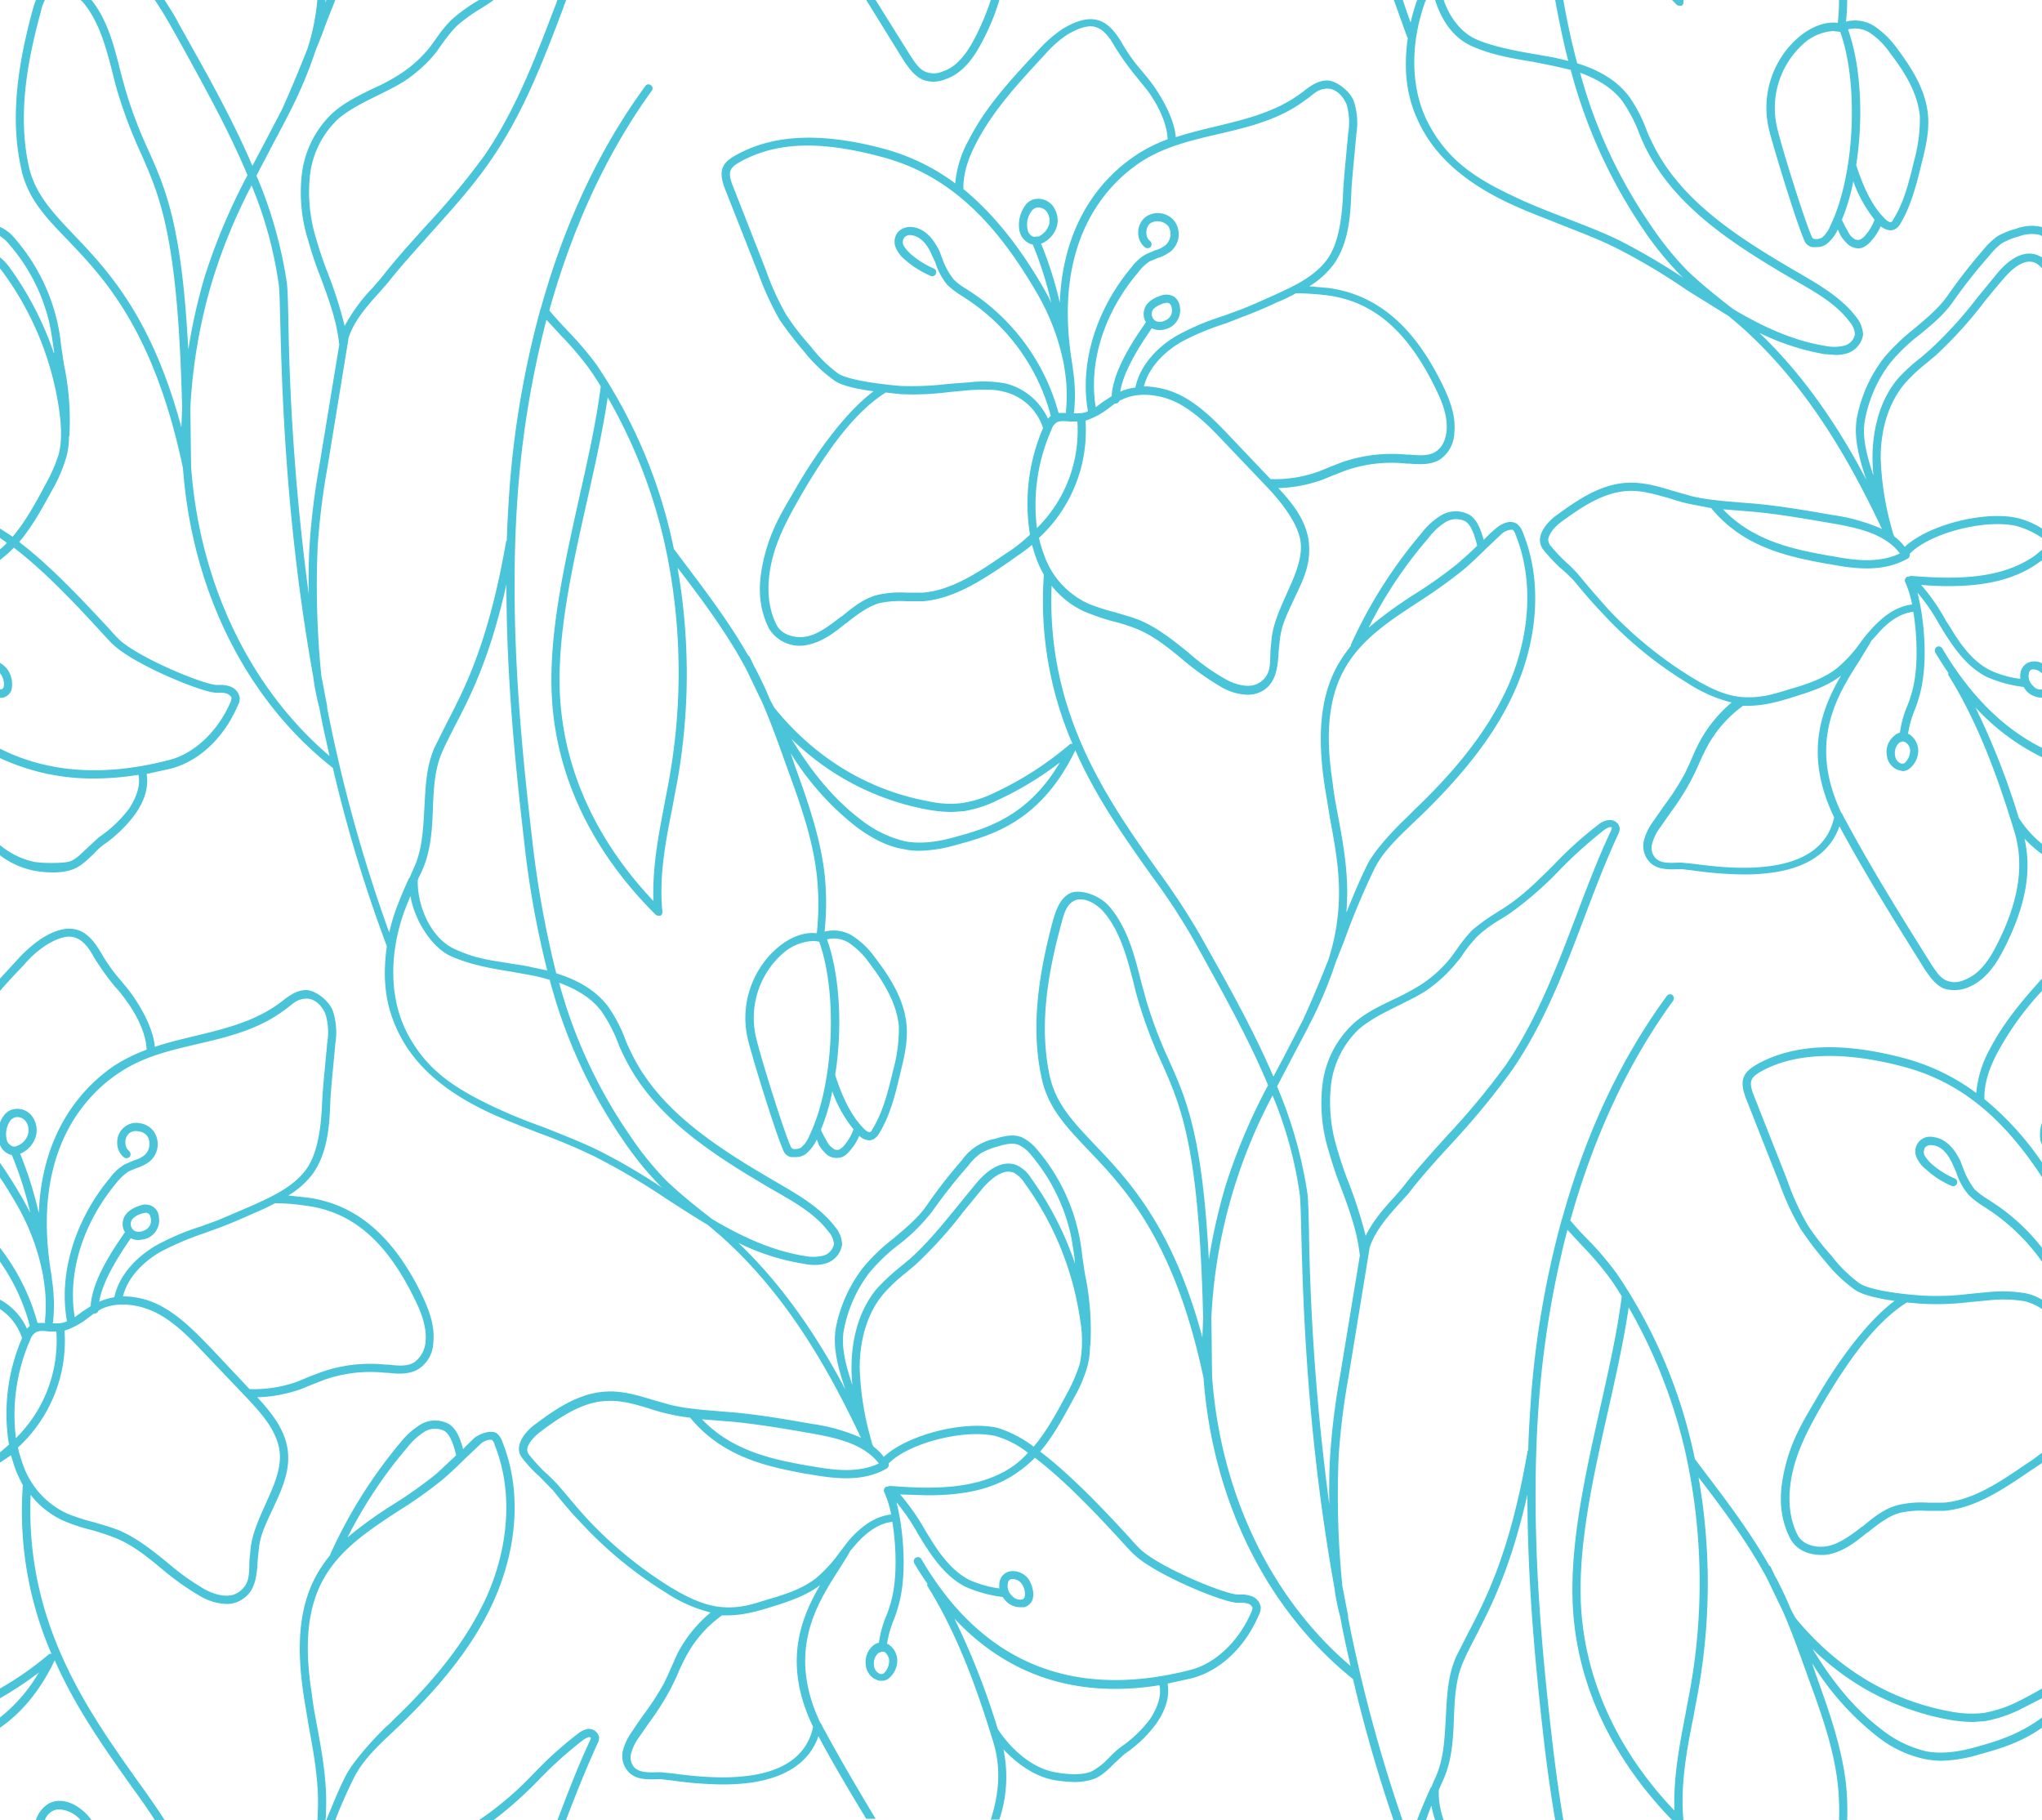 <?xml version="1.0" encoding="UTF-8" standalone="no"?><svg xmlns="http://www.w3.org/2000/svg" xmlns:xlink="http://www.w3.org/1999/xlink" fill="#000000" height="445.7" preserveAspectRatio="xMidYMid meet" version="1" viewBox="-0.0 -0.0 500.0 445.7" width="500" zoomAndPan="magnify"><rect x="-0.0" y="-0.0" width="500.0" height="445.7" fill="#333333" stroke="none"/><g id="change1_1"><path d="M27.2 -27.2H472.8V472.8H27.2z" fill="#ffffff" transform="rotate(90 250 222.8)"/></g><g id="change2_1"><path d="M487.2,256.9c3.3-6.4,8-12,12.8-17.3v3a72.5,72.5,0,0,0-11,15.3c-2.2,4.2-3.2,7.8-3.1,11.2A73.7,73.7,0,0,1,500,284.6v3.6c-9.8-15-20.4-23.4-33.8-27s-25.4-3.7-34,.6c-3.5,1.8-4.2,2.7-2.8,6.3l8.2,20.8a64.1,64.1,0,0,0,5,11,61.8,61.8,0,0,0,5.9,7.6,33.2,33.2,0,0,0,6.8,6.7c2.4,1.6,9.5,2.6,15.3,3a63.2,63.2,0,0,0,11.5-.4l5.3-.5a33.4,33.4,0,0,1,8.9.4,13.1,13.1,0,0,1,3.7,1.5v2.3a13.3,13.3,0,0,0-4.2-1.9,32,32,0,0,0-8.2-.3l-5.3.5a66.2,66.2,0,0,1-11.8.4l-3.6-.3c-8.4,5.2-15.3,16-19.9,23.6-3.2,5.5-6.3,11-7.8,16.8s-1.5,11.6.9,16.4c1.3,2.7,4.9,3.4,7.6,2.8s5.4-2.5,8.2-4.7h.1c2.6-2.2,5.3-4.4,8.7-5.3a25.1,25.1,0,0,1,7.2-.6H476c7.2-.6,13.9-5.2,19.9-9.3l1.8-1.2,2.3-1.7v2.5l-1.2.8-1.8,1.2c-6.2,4.2-13.1,9-20.9,9.7h-4.3a23.9,23.9,0,0,0-6.6.5c-2.9.8-5.5,2.9-8,4.9h-.1c-2.9,2.4-5.6,4.4-9,5.2a8.2,8.2,0,0,1-2.2.2c-3,0-6.1-1.2-7.6-4.1-2.6-5.2-2.9-10.7-1.1-17.8s4.8-11.6,8.1-17.3,10.8-17.2,18.6-23c-3.7-.5-7.8-1.4-9.7-2.7a37.3,37.3,0,0,1-7.3-7,81.8,81.8,0,0,1-6-7.9,66.9,66.9,0,0,1-5.2-11.2l-8.2-20.8c-1.9-5-.4-6.7,3.8-8.9,9-4.5,20.6-4.8,35.4-.8a51.9,51.9,0,0,1,17.2,8.4A27.2,27.2,0,0,1,487.2,256.9Zm.1,37.1-.6-.4a20.5,20.5,0,0,1-3.2-2.4,19.3,19.3,0,0,1-2.7-4.9l-.8-2.1c-1-2-3-5.4-6.6-5.8a3.6,3.6,0,0,0-4,5.2,7.5,7.5,0,0,0,2.2,2.7,21.8,21.8,0,0,0,6.4,4.1,1,1,0,0,0,.8-1.8,21,21,0,0,1-5.9-3.7,8.7,8.7,0,0,1-1.7-2.1,2.1,2.1,0,0,1,.2-1.9,2,2,0,0,1,1.8-.5c2.6.2,4.2,3,4.9,4.6l.9,2a15.6,15.6,0,0,0,3,5.5,18.4,18.4,0,0,0,3.6,2.8l.6.4A49.6,49.6,0,0,1,500,308.9v-3.4A49.9,49.9,0,0,0,487.3,294Zm12.3-14.8a7.6,7.6,0,0,0,.4,1.1v-5.4A9.2,9.2,0,0,0,499.6,279.2Zm-5.9,137.6c2.2-1.1,4.3-2.2,6.3-3.4v2.4l-5.5,2.8a32.6,32.6,0,0,1-8.5,2.8l-2.9.2a35.8,35.8,0,0,1-6.1-.6,64,64,0,0,1-33.2-17.3c4.7,7.7,10,14.5,17,19.8a27.9,27.9,0,0,0,10.9,5.3c3.4.6,7.2.3,11.9-1s10.7-3,16.4-7.3V423c-5.5,3.9-11.2,5.4-15.9,6.7a34,34,0,0,1-8.9,1.4,23.3,23.3,0,0,1-3.8-.4,28.1,28.1,0,0,1-11.8-5.6,68.2,68.2,0,0,1-15.9-17.9l.9,2.7c3.1,8.6,6.3,17.5,7.4,26.8a65.1,65.1,0,0,1,.3,8.9h-2a62.2,62.2,0,0,0-.3-8.7c-1-9.1-4.2-17.8-7.3-26.3-1.9-5.3-3.8-10.7-6.1-16l-3.9-8.1c-4.7-8.8-10.8-17-16.8-24.8A149.7,149.7,0,0,1,416,413c-.4,2.4-.9,4.8-1.3,7.1-1.7,8.4-3.3,17-2.5,25.5h-2.8c-15-15.5-23.4-33.6-24.3-52.7-.7-14.9,3-31.6,6.6-47.7,2.2-9.8,4.3-19.1,5.4-27.8-.9-1.5-1.8-2.9-2.8-4.3a75.4,75.4,0,0,0-6.8-8l-3.7-4a238.6,238.6,0,0,0-6.9,41c-2.4,30.4.4,60.6,3.4,86,.7,5.8,1.5,11.6,2.5,17.5h-2c-1-5.8-1.8-11.6-2.5-17.2-2.2-18.9-4.3-40.3-4.3-62.5-4.1,18.2-9,27.6-12.7,34.8-1,2-2,3.8-2.8,5.7-2.1,4.5-2.3,9.3-2.5,14.5s-.5,10.6-2.9,15.5c-.3.7-.6,1.3-.8,1.9a19.3,19.3,0,0,0,1.2,7.3h-2.1a22.5,22.5,0,0,1-.9-3.5c-.5,1.2-.9,2.3-1.3,3.5H347c1-2.7,2.2-5.4,3.3-7.9h.1l.9-2.1c2.2-4.6,2.4-9.6,2.7-14.8s.4-10.4,2.6-15.3l2.9-5.7c4.3-8.3,10.2-19.5,14.5-44.3a.5.5,0,0,1,.2-.4c.1-4.4.4-8.8.7-13.2a229.9,229.9,0,0,1,7.4-42.9,1.4,1.4,0,0,1,.2-.6c5.7-20.7,14.3-39.1,25.6-54.5a1,1,0,0,1,1.4-.3,1.1,1.1,0,0,1,.2,1.4c-11.1,15.2-19.5,33.4-25.2,53.8,1.5,1.8,3,3.4,4.5,4.9a74.5,74.5,0,0,1,7,8.3,125.6,125.6,0,0,1,19,45.2l2.4,3.2c5.5,7.2,11.2,14.8,15.8,22.9a.8.8,0,0,1,.4.4l.9,1.9a4.1,4.1,0,0,0,.5.9c1.2,2.4,2.4,4.8,3.4,7.3.4.8.8,1.6,1.3,2.4,10,12.2,23,20.1,37.7,22.8a27,27,0,0,0,8.3.4A31.3,31.3,0,0,0,493.7,416.8ZM413.2,358a.9.9,0,0,1-.1-.5,127.8,127.8,0,0,0-14.3-37.4c-1.2,8.1-3.1,16.6-5.1,25.5-3.6,16-7.3,32.6-6.6,47.2.9,18.2,8.8,35.7,22.9,50.5-.3-7.9,1.2-15.9,2.7-23.6.4-2.3.9-4.7,1.3-7A147.6,147.6,0,0,0,413.2,358ZM70.5,355.5c.5,4.9-1.6,9.4-3.6,13.7s-3.1,6.5-3.5,9.8l-.3,2.9c-.2,3.4-.4,7.3-3.4,9.4a6.6,6.6,0,0,1-4.2,1.4,13.5,13.5,0,0,1-6.3-1.8,66.3,66.3,0,0,1-9.6-6.8c-3.6-3-7.1-5.8-11.2-7.5a60.3,60.3,0,0,0-6-2,43.7,43.7,0,0,1-6.7-2.2A21.5,21.5,0,0,1,7.5,366c-1.3,31.3,13.9,52.7,26.1,69.9,2.4,3.3,4.7,6.6,6.7,9.7H37.9c-1.8-2.8-3.8-5.6-5.9-8.5-6.3-8.9-13.4-18.8-18.6-30.6C9.5,414.6,4.8,419.7,0,423v-2.5a39.1,39.1,0,0,0,9.5-11A86.9,86.9,0,0,1,0,415.8v-2.4a77.5,77.5,0,0,0,12.1-8.5h.5a87.6,87.6,0,0,1-7-41.3,30.5,30.5,0,0,1-1.9-4.1c-.4-1.1-.7-2.2-1-3.2L0,358.1v-2.5l2.2-1.9a46.8,46.8,0,0,1,3.2-26.1A13.6,13.6,0,0,0,0,320.5v-2.3a15.1,15.1,0,0,1,6.6,7.1l.4-.4.3-.3A48.9,48.9,0,0,0,0,308.9v-3.4a53.1,53.1,0,0,1,9.2,18.4h1.9a.6.6,0,0,1-.1-.4,37.6,37.6,0,0,0-.3-10.1c0-.3-.1-.5-.1-.8a55.3,55.3,0,0,0-6.8-18.2c-1.3-2.2-2.5-4.2-3.8-6.1v-3.6c1.9,2.7,3.7,5.6,5.5,8.7l1.9,3.5a88.9,88.9,0,0,0-4.5-14.1A4,4,0,0,1,0,280.3v-5.4a5.6,5.6,0,0,1,.9-1.7,3.9,3.9,0,0,1,2.9-1.7,4.5,4.5,0,0,1,3.9,1.6,5.7,5.7,0,0,1,1.1,5h0a6.6,6.6,0,0,1-3.7,4.3H4.9A93.9,93.9,0,0,1,9.5,297c.8-20.6,11.3-31.2,18.5-36.1a41.4,41.4,0,0,1,7.9-3.9c-.1-3.4-1.9-7.8-4.9-11.9a35.1,35.1,0,0,0-2.9-3.6,64.1,64.1,0,0,1-5.2-7.3c-1.5-2.8-3-4.2-4.7-4.7s-4,.1-6.9,1.9a24.8,24.8,0,0,0-5.4,4.8c-2,2.1-4,4.2-5.9,6.4v-3l4.4-4.8a32.3,32.3,0,0,1,5.9-5.1c3.4-2.1,6.1-2.7,8.4-2.1s4.1,2.4,6,5.6a42.5,42.5,0,0,0,5,7c1,1.2,2,2.4,2.9,3.7s4.9,7.2,5.3,12.4c3.3-1.1,6.7-1.9,10-2.7,7.1-1.7,14.4-3.5,20.4-7.9l.7-.5c1.6-1.3,3.5-2.7,5.8-2.8s5.8,2.6,6.7,5.1a17.1,17.1,0,0,1,.6,8.1c-.1,1.5-.3,3-.4,4.4-.3,3.1-.6,6-.8,9.3-.2,5.7-.5,12.8-4.4,18.2a21.1,21.1,0,0,1-5.9,5.2l4.6.5c11.4,1.5,20.3,8.7,27.2,22,2.1,4.2,4.2,8.7,3.7,13.5a8,8,0,0,1-3.5,6.4c-2.3,1.5-5.2,1.3-7.7,1h-.6a34,34,0,0,0-15.1,1.8L76.4,339l-2.7,1.1a35,35,0,0,1-10.7,2C66.8,346.2,70,350.4,70.5,355.5ZM3.2,280.7h.6l.5-.2a4.4,4.4,0,0,0,2.6-2.9,3.8,3.8,0,0,0-.7-3.2,2.6,2.6,0,0,0-1.9-.9H4a2.4,2.4,0,0,0-1.5.9,5.8,5.8,0,0,0-.9,4.4A2.3,2.3,0,0,0,3.2,280.7Zm64.1,13.9a48.1,48.1,0,0,1-4.6,2.2c-2.7,1.2-5.6,2.5-8.5,3.6l-4.1,1.5a71.4,71.4,0,0,0-11,4.7c-4.7,2.8-8,6.7-9,10.8a19.6,19.6,0,0,1,9.4,2.4c4.8,2.6,8.5,6.5,12.1,10.2l9.5,10.1A31.6,31.6,0,0,0,73,338.2l2.6-1.1,2.9-1.1a36.2,36.2,0,0,1,15.9-1.9h.7c2.3.3,4.7.5,6.4-.6a6.9,6.9,0,0,0,2.7-5c.4-4.3-1.6-8.4-3.6-12.3-6.7-12.9-14.8-19.6-25.7-21A50.6,50.6,0,0,0,67.3,294.6ZM12.6,312.2c0,.3.1.5.1.8v.2h0a39.9,39.9,0,0,1,.3,10.4c0,.1-.1.3-.1.4h1.2a5.9,5.9,0,0,0,2.3-.5c-2.1-11.6,1.9-24.8,10.6-35.2a12.1,12.1,0,0,1,3.5-3.2l2.3-1a7.2,7.2,0,0,0,2.5-1.2,3.7,3.7,0,0,0,.8-4.7,3,3,0,0,0-2.2-1.2,2.6,2.6,0,0,0-2.3.5,2.8,2.8,0,0,0-.9,2.2,2.6,2.6,0,0,0,.9,2.1,1.1,1.1,0,0,1,.2,1.4,1.1,1.1,0,0,1-1.4.2,4.6,4.6,0,0,1-1.7-3.6,4.7,4.7,0,0,1,1.7-3.8,4.5,4.5,0,0,1,3.8-1,5,5,0,0,1,3.5,2.1,5.5,5.5,0,0,1-1.1,7.3,10.7,10.7,0,0,1-3.2,1.6l-1.9.8a12.6,12.6,0,0,0-2.9,2.7c-8.3,9.9-12.1,22.1-10.3,33l1.9-1.4,2-1.3c.3-5.9,4.8-13,8.4-18.1a3.7,3.7,0,0,1-.4-3.1c.5-2.1,3-3.1,4-3.4a3.5,3.5,0,0,1,3.2.2,3.2,3.2,0,0,1,1.5,2.5,4.8,4.8,0,0,1-2.9,5.3,7.8,7.8,0,0,1-2.1.4,3.9,3.9,0,0,1-1.8-.4H32c-3.1,4.5-6.9,10.5-7.7,15.5a15.8,15.8,0,0,1,3.7-1.1c1-4.8,4.7-9.4,10.1-12.6a61.8,61.8,0,0,1,11.3-4.8l4.1-1.5,8.4-3.6c4.6-2.1,9.8-4.4,13-8.7s3.8-11.7,4-17.1c.2-3.3.5-6.2.8-9.4.1-1.4.3-2.9.4-4.4a15.7,15.7,0,0,0-.4-7.2c-.8-2-2.6-3.9-4.8-3.8s-3.1,1.2-4.7,2.4l-.7.5c-6.3,4.7-13.8,6.5-21.1,8.2s-13.5,3.2-19.3,7.1C20.7,268.3,7.5,282.2,12.6,312.2ZM33,301.4a2.8,2.8,0,0,0,2.2-.1h0a2.6,2.6,0,0,0,1.7-3.1c-.1-.4-.2-.9-.6-1.1l-.5-.2-1,.2c-1.1.3-2.5,1.1-2.7,2A2,2,0,0,0,33,301.4ZM3.9,352.1A33.5,33.5,0,0,0,13.8,326H12c-1.5-.2-2.8-.3-3.6.5a3,3,0,0,0-.9,1.3A45.9,45.9,0,0,0,3.9,352.1Zm64.6,3.6c-.5-5.1-4.2-9.4-8.3-13.7L50.1,331.4c-3.4-3.6-7-7.4-11.5-9.8s-10.1-3-14-1l-.5.3a1,1,0,0,1-.9.7H23l-1.6,1.2a19,19,0,0,1-5.6,3A35.5,35.5,0,0,1,4.4,354.4a27.7,27.7,0,0,0,1.2,4.1,20.5,20.5,0,0,0,10.9,12.1,49.2,49.2,0,0,0,6.5,2.1c2,.6,4.2,1.2,6.2,2,4.4,1.9,8.1,4.9,11.7,7.8a59.4,59.4,0,0,0,9.2,6.6c1.6.9,5.7,2.7,8.5.6s2.3-4.7,2.5-7.9l.3-3c.5-3.7,2.1-7.1,3.6-10.5S68.9,360.1,68.5,355.7Zm52.6,35.8c-4.5,10.2-12,20.1-23.4,31.1l-1.8,1.7c-3.5,3.3-7.2,6.8-9.3,11.1s-3,6.4-4.5,10.2H79.9c1.7-4.1,3.2-7.9,4.9-11.1s6.1-8.2,9.7-11.7a14.5,14.5,0,0,0,1.8-1.7c11.3-10.8,18.5-20.5,23-30.5,5.5-12.6,6.2-26,1.8-36.9a2,2,0,0,0-.7-1.2h-.5a4.1,4.1,0,0,0-2.5,1.3l-3.5,3.3c-1.8,1.8-3.7,3.6-5.7,5.3a107.4,107.4,0,0,1-10.6,7.5c-7.2,4.7-14,9.2-18.1,16.2s-5.1,16-3.2,28.3c.3,2.6.8,5.4,1.3,8,1.3,7,2.6,14.3,2.2,21.6a10.3,10.3,0,0,1-.1,1.7h-2a10.9,10.9,0,0,0,.1-1.8c.4-7.1-.9-14.2-2.2-21.2-.4-2.6-.9-5.3-1.3-8-1.9-12.8-.8-22.2,3.5-29.6a33,33,0,0,1,3-4.3c0-.1.1-.2.1-.3A118.5,118.5,0,0,1,98.2,353a18.5,18.5,0,0,1,4.9-4.3,7,7,0,0,1,6.9,0c1.8,1.2,2.7,3.5,3.4,6.1.8-.9,1.7-1.7,2.6-2.6s4.1-2.3,5.6-1.3A4.3,4.3,0,0,1,123,353C127.6,364.3,126.9,378.3,121.1,391.5Zm-9.4-35.2h0c-.4-1.6-1.2-4.8-2.8-5.9a5,5,0,0,0-4.9.1,16.9,16.9,0,0,0-4.2,3.8,111.8,111.8,0,0,0-14.7,22.1,102.9,102.9,0,0,1,11.4-8.2,108.7,108.7,0,0,0,10.4-7.4Zm32.3,67a5.3,5.3,0,0,0-2.4,1.1,92.8,92.8,0,0,0-10.9,9.8,82.1,82.1,0,0,1-12.2,10.6l-1.2.8h3.6a97.4,97.4,0,0,0,11.2-10,97.7,97.7,0,0,1,10.7-9.6,4.6,4.6,0,0,1,1.4-.7h0c.3,0,.4.2.5.2s-.2.4-.2.6c-3,6.3-5.5,13-8,19.5h2.1c2.4-6.3,4.9-12.6,7.7-18.7a3.4,3.4,0,0,0,.4-1.6A2.6,2.6,0,0,0,144,423.3ZM11.9,441.6a7.2,7.2,0,0,0-3.1,4H11a3.8,3.8,0,0,1,1.9-2.2,3.3,3.3,0,0,1,1.7-.4,7.5,7.5,0,0,1,5.1,2.6h2.7l-.8-1C19.1,441.8,15.2,439.8,11.9,441.6Zm444.8-339c-.9,4.1.4,8.9,2,13.8-.1-1.4-.2-2.8-.2-4.3,0-7.8,2.2-14.7,6.3-19.5a44.5,44.5,0,0,1,5.6-5.1l2.3-2a100.8,100.8,0,0,0,11.6-12.8l5-6.1c3.4-3.9,6.8-5.3,9.7-4.1l1,.5v2.7a4.9,4.9,0,0,0-1.8-1.4c-2.6-1-5.4,1.4-7.4,3.7s-3.4,4-5,6A103.4,103.4,0,0,1,474,87l-2.4,2a40.6,40.6,0,0,0-5.2,4.9c-3.8,4.5-5.9,10.9-5.9,18.2a72,72,0,0,0,2.4,16.2l.6,2.2a3.6,3.6,0,0,0,.4.9,11.8,11.8,0,0,1,2.5,2.5c5.7-5.4,19.7-9,27.9-7a21.1,21.1,0,0,1,5.7,2.5v2.3a21.2,21.2,0,0,0-6.2-2.9c-7.7-1.8-21.3,1.7-26.2,6.8,0,.1.1.3,0,.5a.8.8,0,0,1-.4.6c-6,3.5-13.1,2.6-19.3,1.4h-.2c-9.2-1.7-20.6-3.8-28.7-13.7l-5.2-1a41.2,41.2,0,0,1-4.7-1.3c-3.6-1-7-2.1-10.5-1.9-5.9.3-11.3,3.9-16.2,7.5-1.8,1.3-3.1,3-3.3,4.3a2.5,2.5,0,0,0,.4,1.4,40.2,40.2,0,0,0,3.9,4.2,31.8,31.8,0,0,1,3.6,3.7c2.2,2.7,4.6,5.4,7,8.1a100.5,100.5,0,0,0,20,16.3c3.8,2.3,8.3,4.8,13.1,5s7.8-1,11.6-2.1,7.9-2.5,11.1-5a33.9,33.9,0,0,0,5.7-6.2,32.5,32.5,0,0,1,2.3-2.9c3.4-3.9,6.8-6.1,10.4-6.5a25.9,25.9,0,0,0-1.7-5.5,1,1,0,0,1,.5-1.3h.2l.7-.2c10.2.8,21.8,1.1,30.4-5l1.7-1.4v2.6l-.6.4c-6.4,4.7-14.4,5.9-22.3,5.9-2.2,0-4.5-.1-6.7-.3a49.3,49.3,0,0,1,6.1,8.8l1.1,1.7c2.5,4.2,5.5,8.3,9.7,10.4a24.1,24.1,0,0,0,7.4,2.1,5.5,5.5,0,0,1,.1-1.8,3.3,3.3,0,0,1,2.6-2.4,3.9,3.9,0,0,1,2.6.4v2.5a2.8,2.8,0,0,0-2-1h-.3q-.7,0-.9.9a3.2,3.2,0,0,0,1,3.1,2.3,2.3,0,0,0,2.2.9v2h-.3a5.3,5.3,0,0,1-3.4-1.5,7.6,7.6,0,0,1-.8-1.1,32.4,32.4,0,0,1-9.1-2.5c-4.7-2.4-7.8-6.8-10.5-11.1l-1.1-1.8a45.7,45.7,0,0,0-5.3-7.7c1.7,6.5,2.8,18,.3,25.9a24.7,24.7,0,0,1-1,2.9,25.1,25.1,0,0,0-1.6,5.8h.2a4.9,4.9,0,0,1,2.3,4.3,5.7,5.7,0,0,1-2.3,4.3,2.7,2.7,0,0,1-1.5.5l-1.2-.3a4.3,4.3,0,0,1-2.7-3.6,5,5,0,0,1,1.9-4.8,2.4,2.4,0,0,1,1.3-.7,26.6,26.6,0,0,1,1.7-6.3,23.1,23.1,0,0,0,1-2.8c1.9-5.8,1.6-14.2.6-20.5-3,.3-6.1,2.2-9.1,5.8l-1.2,1.3c-.8,1.5-1.8,3-2.8,4.7-5.5,8.5-12.8,20.1-4.5,37.5h.1a21.2,21.2,0,0,0,1.1,2.1c6.5,12.1,13.9,23.9,20.8,34.9,1.2,1.8,2.2,3.4,3.8,4a5.3,5.3,0,0,0,4.1-.1c3.1-1.1,5.6-3.7,8-8.4,5.5-10.7,6.9-19.6,4.5-27.8-3.4-11.1-8.2-25.6-16.1-38.3a.6.6,0,0,1-.1-.7c-1.1-1.6-2.2-3.3-3.2-5a1.1,1.1,0,0,1,.3-1.4,1,1,0,0,1,1.4.4c6.7,11.3,14.8,19.5,24.4,24.3v2.3a55.3,55.3,0,0,1-16.3-12.2,180.5,180.5,0,0,1,10.6,27,26,26,0,0,0,5.7,6.4v2.5a26,26,0,0,1-4.3-3.8c1.9,8.1.2,16.9-5.1,27.2-1.7,3.3-4.4,7.7-9.1,9.4a7.9,7.9,0,0,1-3,.5,7.5,7.5,0,0,1-2.6-.4c-2.2-1-3.6-3.2-4.7-4.8-6.9-11.1-14.3-22.8-20.8-34.9-3.4,9.7-14,11.8-23.4,11.8a94.4,94.4,0,0,1-12.6-1l-2.6-.3h-.7c-2.6.1-5.6.2-7.4-2a5.7,5.7,0,0,1-1.1-5.3,14,14,0,0,1,2.2-4.4l2.5-3.6a63.8,63.8,0,0,0,5.3-8.2c.5-1.1,1.1-2.3,1.6-3.5s1.1-2.5,1.7-3.7a33.1,33.1,0,0,1,8.1-10.1,35.5,35.5,0,0,1-11-4.9,96.2,96.2,0,0,1-20.4-16.7c-2.5-2.6-4.9-5.4-7.2-8.2A37.6,37.6,0,0,0,382,139a45,45,0,0,1-4.1-4.4,3.9,3.9,0,0,1-.8-2.9c.4-2.7,3.2-5,4.1-5.6,5.2-3.8,10.8-7.6,17.3-7.9,3.9-.2,7.6.9,11.2,2l4.6,1.3a47.1,47.1,0,0,0,5.2.9h.2c2,.3,4.1.4,6.1.6l3.8.3c6.4.6,12.9,1.7,19.1,2.8a45.3,45.3,0,0,1,12.1,3.4c-7.6-16.1-18.4-35.7-35.6-50.5l-1.9-1.6L413,71a151.7,151.7,0,0,0-17.3-10.3c-4.4-2.2-9-3.9-13.5-5.7s-8.3-3.2-12.4-5.1C359.3,45,352.3,39,348.3,31.7s-4.7-14.3-3.6-22.4c0-.1,0-.1-.1-.1L341.3,0h2.2c.6,1.8,1.2,3.7,1.9,5.5A50.8,50.8,0,0,1,346.9.3.4.4,0,0,0,347,0h2.2a3.6,3.6,0,0,0-.4.9c-3.7,10.7-3.3,21.6,1.2,29.8s10.6,12.7,20.7,17.4c3.9,1.9,8.1,3.5,12.2,5.1s9.2,3.5,13.7,5.7a165,165,0,0,1,15.7,9.2l-.6-.5a79.6,79.6,0,0,1-9.1-11.1,127.5,127.5,0,0,1-18-39.4l-4.4-1-5-1c-5-.8-10.1-1.7-14.8-3.8s-7.5-6.5-9-11.3h2.1c1.4,4.1,4.1,7.8,7.7,9.5s9.5,2.9,14.3,3.7l5.1.9,3.4.8c-1.3-5-2.3-10-3.2-14.9h2c.9,5.2,2,10.3,3.4,15.5,5.8,1.8,9.8,4.4,12.6,8a35.3,35.3,0,0,1,4.2,7.9,30.9,30.9,0,0,0,1.4,3.2c6.8,14.5,21.3,23.7,36.7,32.6,4.6,2.7,9.9,5.8,13.4,10.4a7.6,7.6,0,0,1,1.7,4.3,5.7,5.7,0,0,1-3.9,4.6,9,9,0,0,1-2.8.4l-2.8-.2a59.3,59.3,0,0,1-15.9-5.2c11.4,10.9,19.8,23.8,26.2,36-1.8-5.3-3.2-10.6-2.3-15.3a34.8,34.8,0,0,1,6.6-14.6,50.9,50.9,0,0,1,7.5-7.2c2.8-2.4,5.8-4.8,8-7.9a134.2,134.2,0,0,1,8.7-11.2,18.7,18.7,0,0,1,3.5-3.4,18.6,18.6,0,0,1,4.7-1.9,10.4,10.4,0,0,1,6.3-.4v2.2l-.6-.3a8.9,8.9,0,0,0-5.1.4,16.8,16.8,0,0,0-4.2,1.7,17,17,0,0,0-3,3,131.3,131.3,0,0,0-8.7,11c-2.3,3.4-5.4,5.9-8.3,8.3a44.1,44.1,0,0,0-7.3,7A32.9,32.9,0,0,0,456.7,102.6ZM424.4,75.7c7.1,4.2,14.5,7.7,22.6,9a10.6,10.6,0,0,0,4.7-.1,3.6,3.6,0,0,0,2.5-2.8,5.3,5.3,0,0,0-1.3-3c-3.2-4.3-8.1-7.1-12.8-9.8-15.7-9.1-30.4-18.5-37.5-33.5-.5-1.1-1-2.2-1.4-3.3a35.7,35.7,0,0,0-4-7.5c-2.3-3-5.7-5.2-10.3-6.9a122.1,122.1,0,0,0,17.4,37.5,76.8,76.8,0,0,0,8.8,10.9c2.7,2.6,5.6,5,8.5,7.3Zm42.1,106-.6-.2-.8.3a3.4,3.4,0,0,0-1.1,3,2.4,2.4,0,0,0,1.4,2.1,1.1,1.1,0,0,0,1-.1,4.3,4.3,0,0,0,1.3-2.7A2.5,2.5,0,0,0,466.5,181.7ZM428,172.8h-1.2a30,30,0,0,0-9.1,10.6c-.6,1.2-1.2,2.4-1.7,3.6s-1.1,2.4-1.7,3.6a59.7,59.7,0,0,1-5.3,8.4l-2.5,3.6a11.3,11.3,0,0,0-1.9,3.8,3.7,3.7,0,0,0,.6,3.5c1.2,1.5,3.5,1.4,5.8,1.3h.7l3,.3c8.5,1.1,31.1,4,34.4-11.4-7.4-15.3-3.2-26.3,1.7-34.7-3.4,2.7-7.7,4-11.5,5.2S431.9,172.8,428,172.8Zm37.2-37.3c-3.6-4.8-10.3-6.3-16.8-7.4s-12.6-2.2-19-2.8l-3.7-.3-3.8-.3c7.6,8,17.9,9.9,26.2,11.4h.2C453.8,137.2,460,138,465.2,135.5Zm-32-103.6a22.8,22.8,0,0,1,7-22.6c3.2-2.8,6.8-4.1,9.8-3.7a54,54,0,0,0,.3-5.6h2a48.4,48.4,0,0,1-.3,5.3,8.8,8.8,0,0,1,6.8,1,22.2,22.2,0,0,1,5.6,5.4c3.5,4.7,7.2,10.2,7.7,16.7.3,3.9-.6,7.7-1.5,11.3s-2.4,10.4-5.3,15.1a3.1,3.1,0,0,1-1.1,1.2,2.8,2.8,0,0,1-1.3.4,4.4,4.4,0,0,1-2.4-1,13.6,13.6,0,0,1-2.8,4.1,5.4,5.4,0,0,1-1.2.9,2.8,2.8,0,0,1-1.5.4,4,4,0,0,1-2.3-.8,9.6,9.6,0,0,1-2.1-2.5l-.6-1.3a9.8,9.8,0,0,1-2.8,3.6,4.2,4.2,0,0,1-2.4.7h-1.1a2.6,2.6,0,0,1-1.8-1.4C439.9,54.7,434.3,36.3,433.2,31.9ZM459,53.8a33.1,33.1,0,0,1-5.2-9.4,49.4,49.4,0,0,1-2.8,9.4c.1.1.1.1.1.2s.8,1.7,1.3,2.5a4.5,4.5,0,0,0,1.5,1.9,1.7,1.7,0,0,0,1.7.2l.7-.5A12.4,12.4,0,0,0,459,53.8ZM452.5,7.2c3.2,8.9,3.8,21.8,2,33.2,1.9,5.9,4.1,10.2,6.8,12.9.6.7,1.4,1.3,1.9,1a1.5,1.5,0,0,0,.4-.6c2.7-4.3,3.9-9.5,5.1-14.4a38.8,38.8,0,0,0,1.4-10.7c-.5-6-4-11.3-7.3-15.6a18.3,18.3,0,0,0-5-5A6.8,6.8,0,0,0,452.5,7.2ZM435.2,31.5c1.1,4.7,6.7,22.7,8.5,26.6a1,1,0,0,0,.5.4,3.1,3.1,0,0,0,1.9-.3,7.1,7.1,0,0,0,2.1-3c5.9-12.1,7-34.5,2.4-47.4l-1.7-.2a12,12,0,0,0-7.4,3.2A21.1,21.1,0,0,0,435.2,31.5Zm-24-30.1h.5a.9.9,0,0,0,.5-1V0h-2.8l1.1,1.1A1.1,1.1,0,0,0,411.2,1.4ZM342.8,294.5c-2.6,2.9-6.2,6.8-7.5,11.2v.2l-5.1,31.2a174.8,174.8,0,0,0-2.4,19.1,221.4,221.4,0,0,0,.9,32.2c.5,2.4.9,4.8,1.4,7.2v.5a372.1,372.1,0,0,0,13.3,49.5h-2.2q-5.9-17.4-9.9-34.5c-21.1-16.9-34.4-43.7-36.6-73.7-7.1-33.7-19.3-46.5-28.2-55.8-5.6-5.9-10-10.5-11.5-17.9-2.3-10.8-1.4-22.7,2.9-38.6.7-2.3,1.6-5,3.9-6.3s7.2.2,9.7,3c4.4,5,6.2,11.7,7.8,18.1.4,1.6.9,3.2,1.3,4.8a108.8,108.8,0,0,0,5.5,14.6c4.4,9.8,8.3,18.6,9.9,49.1a142.3,142.3,0,0,1,4-17.8,145.3,145.3,0,0,1,10.5-24.9c-4.5-10.8-10.3-21.2-15.9-31.4l-2.8-5a160.2,160.2,0,0,0-9.9-15c-6.3-8.9-13.4-18.8-18.6-30.6-8.5,17.6-20.5,20.8-29.3,23.2a34,34,0,0,1-8.9,1.4,15.8,15.8,0,0,1-3.8-.4c-3.8-.6-7.7-2.5-11.8-5.6a68.2,68.2,0,0,1-15.9-17.9l.9,2.7c3.1,8.6,6.3,17.5,7.4,26.8a67.3,67.3,0,0,1,0,14.2,8.8,8.8,0,0,1,6.8,1,20.6,20.6,0,0,1,5.6,5.4c3.5,4.6,7.2,10.2,7.7,16.7.3,3.9-.6,7.7-1.5,11.3-1.2,5.1-2.4,10.4-5.3,15.1a4,4,0,0,1-1.1,1.2,2.8,2.8,0,0,1-1.3.4,4,4,0,0,1-2.4-1.1,14,14,0,0,1-2.8,4.2,5.4,5.4,0,0,1-1.2.9,4,4,0,0,1-1.5.3,3.9,3.9,0,0,1-2.3-.7,9.6,9.6,0,0,1-2.1-2.5L200,279a9.8,9.8,0,0,1-2.8,3.6,4.2,4.2,0,0,1-2.4.7h-1.1a2.6,2.6,0,0,1-1.8-1.4c-2-4.4-7.6-22.7-8.7-27.1a22.7,22.7,0,0,1,7-22.6c3.2-2.8,6.8-4.1,9.8-3.7a67.3,67.3,0,0,0,0-14.2c-1-9.1-4.2-17.9-7.3-26.4-1.9-5.3-3.8-10.7-6.1-16l-3.9-8.1c-4.7-8.8-10.8-17-16.8-24.8a150.3,150.3,0,0,1,.1,51.4c-.4,2.3-.9,4.7-1.3,7-1.7,8.5-3.4,17.2-2.5,25.8a1,1,0,0,1-.5,1h-.5a1.1,1.1,0,0,1-.7-.3c-15.7-15.6-24.5-34.2-25.4-53.8-.7-14.8,3-31.5,6.6-47.7,2.2-9.8,4.3-19.1,5.4-27.8-.9-1.5-1.8-2.9-2.8-4.3a75.4,75.4,0,0,0-6.8-8l-3.7-4a238.6,238.6,0,0,0-6.9,41c-2.4,30.4.4,60.6,3.4,86.1a247.8,247.8,0,0,0,5.9,32.9c5.8,1.8,9.8,4.4,12.6,8a35.3,35.3,0,0,1,4.2,7.9,30.9,30.9,0,0,0,1.4,3.2c6.8,14.5,21.3,23.7,36.7,32.6,4.6,2.7,9.9,5.8,13.4,10.4a7,7,0,0,1,1.7,4.3,5.7,5.7,0,0,1-3.9,4.6,9,9,0,0,1-2.8.4,13.3,13.3,0,0,1-2.8-.3,55.8,55.8,0,0,1-15.9-5.1c11.4,10.9,19.8,23.8,26.2,35.9-1.8-5.2-3.2-10.5-2.3-15.3a35,35,0,0,1,6.6-14.5,46.2,46.2,0,0,1,7.5-7.2c2.8-2.4,5.8-4.8,8-7.9a119.6,119.6,0,0,1,8.7-11.2,12.9,12.9,0,0,1,8.2-5.3c2-.6,4.2-1.2,6.4-.4a11,11,0,0,1,3.8,3A47,47,0,0,1,265,307.6c.3,1.8.5,3.7.9,5.5a67.2,67.2,0,0,1,1.1,16.1.4.4,0,0,1-.1.3,20.5,20.5,0,0,1-.6,4.9,33.9,33.9,0,0,1-3.3,7.8c-2.4,4.4-4.9,9.2-8.3,13.2,8.3,6.3,17.2,16,21.9,21.1,1.2,1.4,2.2,2.4,2.6,2.8,4.7,4.4,20.3,10.9,23.8,11.1h.7a6.6,6.6,0,0,1,2.4.3,3.4,3.4,0,0,1,2.6,2.8,3.9,3.9,0,0,1-.5,2c-3.4,7.9-9.5,13.6-16.4,15.4l-5.9,1.3c.5,3-.3,6.2-2.7,9.7a30.9,30.9,0,0,1-7.8,7.5l-2.5,2.3c-1.6,1.6-3.2,3.2-5.2,3.9a14.5,14.5,0,0,1-4.7.7,35.2,35.2,0,0,1-5-.5c-4.8-.9-9.1-4.1-12.3-7.5a33,33,0,0,1-1,17.2h-2.1c2.2-6.9,2.4-12.9.7-18.7-3.4-11.1-8.2-25.6-16.1-38.3a.6.6,0,0,1-.1-.7c-1.1-1.6-2.2-3.3-3.2-5a1,1,0,0,1,1.7-1.1c14.8,25.4,37,34.5,65.7,27.2,6.2-1.5,12-7,15.1-14.2a3.8,3.8,0,0,0,.3-1,1.7,1.7,0,0,0-1.2-1.1,5.8,5.8,0,0,0-1.9-.2h-.8c-3.7-.2-19.9-6.9-25-11.7-.5-.4-1.4-1.4-2.7-2.8-4.3-4.7-13.4-14.7-21.7-21a26.6,26.6,0,0,1-4,3.4c-6.4,4.7-14.4,5.8-22.3,5.8l-6.7-.2a52.3,52.3,0,0,1,6.1,8.7l1.1,1.8c2.5,4.1,5.5,8.2,9.7,10.4a27.2,27.2,0,0,0,7.4,2.1,5.5,5.5,0,0,1,.1-1.8,3.2,3.2,0,0,1,2.6-2.4,4.8,4.8,0,0,1,4.5,2c.7,1.1,1.5,3.3.9,5a3,3,0,0,1-2,1.8h-1.1a4.8,4.8,0,0,1-3.4-1.5l-.8-1a32.4,32.4,0,0,1-9.1-2.5c-4.7-2.4-7.8-6.8-10.5-11.1l-1.1-1.8a51,51,0,0,0-5.3-7.8c1.7,6.5,2.8,18.1.3,26a24.7,24.7,0,0,1-1,2.9,25.1,25.1,0,0,0-1.6,5.8h.2a4.8,4.8,0,0,1,2.3,4.3,5.7,5.7,0,0,1-2.3,4.3,2.6,2.6,0,0,1-1.5.4,2.5,2.5,0,0,1-1.2-.2,4.3,4.3,0,0,1-2.7-3.6,5.3,5.3,0,0,1,1.9-4.9,3.1,3.1,0,0,1,1.3-.6,26.6,26.6,0,0,1,1.7-6.3c.4-.9.7-1.9,1-2.8,1.9-5.9,1.6-14.2.6-20.5-3,.3-6.1,2.2-9.1,5.7l-1.2,1.4c-.8,1.5-1.8,3-2.8,4.6-5.5,8.6-12.8,20.1-4.5,37.6h.1a21.2,21.2,0,0,0,1.1,2.1c3.9,7.2,8.1,14.3,12.3,21.3h-2.3c-4-6.6-8-13.3-11.7-20.2-3.4,9.6-14,11.8-23.4,11.8a94.4,94.4,0,0,1-12.6-1l-2.6-.3h-.7c-2.6.1-5.6.2-7.4-2a5.7,5.7,0,0,1-1.1-5.3,14,14,0,0,1,2.2-4.4c.8-1.3,1.7-2.5,2.5-3.7a70.4,70.4,0,0,0,5.3-8.1c.5-1.1,1.1-2.3,1.6-3.5l1.7-3.8a32.7,32.7,0,0,1,8.1-10,35.5,35.5,0,0,1-11-4.9,99.3,99.3,0,0,1-20.4-16.7c-2.5-2.6-4.9-5.4-7.1-8.2l-3.4-3.5a30.8,30.8,0,0,1-4.2-4.5,3.6,3.6,0,0,1-.8-2.8c.4-2.7,3.2-5,4.1-5.6,5.2-3.9,10.8-7.6,17.3-7.9,3.9-.2,7.6.9,11.2,2l4.6,1.3a47.1,47.1,0,0,0,5.2.9h.2c2,.3,4.1.4,6.1.6l3.8.3c6.4.6,12.9,1.7,19.1,2.8a45.3,45.3,0,0,1,12.1,3.4c-7.6-16.1-18.4-35.8-35.6-50.5l-1.9-1.6c-3.5-2.1-6.9-4.3-10.3-6.5a166.9,166.9,0,0,0-17.3-10.2,143.4,143.4,0,0,0-13.5-5.7c-4.1-1.6-8.3-3.2-12.4-5.1-10.5-4.9-17.5-10.9-21.5-18.2s-4.7-14.3-3.6-22.4v-.2a349.5,349.5,0,0,1-13.2-43.6C60.3,171.4,47,144.6,44.8,114.6,37.7,80.9,25.5,68.1,16.6,58.8,11,53,6.6,48.4,5.1,40.9,2.8,30.1,3.7,18.2,8,2.4A22.5,22.5,0,0,1,8.8,0H11a10,10,0,0,0-1,2.9C5.7,18.4,4.8,30,7,40.5c1.5,6.9,5.7,11.3,11,16.9,8.2,8.6,19.1,20,26.4,47.2.1-1.5.1-3,.2-4.5-1-42-5.3-51.7-10.2-62.8a111.5,111.5,0,0,1-5.6-14.8c-.5-1.6-.9-3.3-1.3-4.9C25.9,11.4,24.2,5,20.1.3L19.7,0h2.7c3.9,4.9,5.5,11.1,7,17.1.4,1.6.9,3.3,1.3,4.8a108.8,108.8,0,0,0,5.5,14.6c4.4,9.8,8.3,18.6,9.9,49.1a142.3,142.3,0,0,1,4-17.8A148.8,148.8,0,0,1,60.6,42.9C56.1,32.1,50.3,21.7,44.7,11.5l-2.8-5c-1.2-2.1-2.5-4.3-4-6.5h2.4c1.2,1.9,2.4,3.7,3.3,5.5l2.8,5c5.5,9.8,11,19.8,15.4,30.1l2.7-5.1L69,26.9c2.3-5.1,4.4-10.2,6.3-15A54.6,54.6,0,0,0,77.7,0h2V.7a6.4,6.4,0,0,1,.2-.7h2.2c-.9,2.3-1.9,4.7-2.8,7.2s-1.4,3.5-2.1,5.4a105.8,105.8,0,0,1-6.4,15.1h0c-1.5,3-3.1,5.9-4.6,8.8L62.8,43a107.3,107.3,0,0,1,7.4,26c.2,1.2.3,4.2.4,8.8a576.8,576.8,0,0,0,5,67.7c-.1-4.6,0-8.9.2-12.1A174.2,174.2,0,0,1,78.2,114l4.9-29.8a.4.4,0,0,1-.1-.3c-.6-5.5-2.6-10.9-4.5-16a93,93,0,0,1-3-8.9,39.3,39.3,0,0,1-1.6-16.3,24.6,24.6,0,0,1,7.3-14.8c2.9-2.7,6.6-4.5,10.1-6.2a48.9,48.9,0,0,0,6.4-3.4,30.7,30.7,0,0,0,7.6-6.8l1.6-2.2a30.1,30.1,0,0,1,3.6-4.4A39.5,39.5,0,0,1,116.3.6l1-.6h3.6l-1.3.9-2.2,1.4a38.9,38.9,0,0,0-5.5,4,35.3,35.3,0,0,0-3.4,4.1l-1.7,2.4a34.2,34.2,0,0,1-8,7.2c-2.1,1.3-4.4,2.4-6.6,3.5s-6.9,3.3-9.7,5.9a22.5,22.5,0,0,0-6.6,13.5,38.7,38.7,0,0,0,1.5,15.5,91.2,91.2,0,0,0,3,8.8,108.6,108.6,0,0,1,4,12.6,42.4,42.4,0,0,1,6.9-9.4l2-2.3c3.4-4.4,7.3-8.7,11-12.8a183.7,183.7,0,0,0,14.3-17.2c7.7-11.2,12.6-24.2,17.4-36.8.2-.4.3-.9.5-1.3h2.1c-.2.7-.5,1.3-.7,2-4.8,12.7-9.8,25.8-17.7,37.2-4.3,6.3-9.5,12-14.4,17.5S98.3,65,94.9,69.3l-2.1,2.4c-2.6,2.9-6.2,6.8-7.5,11.2v.2l-5.1,31.2a176.7,176.7,0,0,0-2.4,19.2,220,220,0,0,0,.9,32.1c.5,2.4.9,4.8,1.4,7.2v.5a371.5,371.5,0,0,0,15.2,55,50.8,50.8,0,0,1,1.5-5.2c1-2.8,2.2-5.6,3.4-8.2h.1l.9-2.1c2.2-4.6,2.4-9.6,2.7-14.8s.4-10.4,2.6-15.2l2.9-5.8c4.3-8.3,10.2-19.5,14.5-44.3a.5.5,0,0,1,.2-.4c.1-4.4.4-8.8.7-13.2a231.3,231.3,0,0,1,7.4-42.9,1.4,1.4,0,0,1,.2-.6c5.7-20.6,14.3-39.1,25.6-54.5a.9.9,0,0,1,1.4-.2.9.9,0,0,1,.2,1.3C148.6,37.4,140.2,55.6,134.5,76c1.5,1.8,3,3.4,4.5,5a83.2,83.2,0,0,1,7,8.2,125.6,125.6,0,0,1,19,45.2l2.4,3.2c5.5,7.3,11.2,14.8,15.8,22.9a.8.8,0,0,1,.4.4l.9,1.9a4.1,4.1,0,0,0,.5.9c1.2,2.4,2.4,4.8,3.4,7.3.4.8.8,1.6,1.3,2.4,10,12.3,23,20.1,37.7,22.8a24.2,24.2,0,0,0,8.3.4,27.8,27.8,0,0,0,8-2.6,81.6,81.6,0,0,0,18.4-11.9h.5a88.3,88.3,0,0,1-7-41.4,25.7,25.7,0,0,1-1.9-4.1c-.4-1.1-.7-2.1-1-3.2a39.5,39.5,0,0,1-3.9,2.9l-1.8,1.3c-6.2,4.2-13.1,8.9-20.9,9.6h-4.3a23.9,23.9,0,0,0-6.6.5c-2.9.9-5.5,2.9-8,4.9h-.1c-2.9,2.4-5.6,4.4-9,5.2a8.8,8.8,0,0,1-9.8-3.9c-2.6-5.2-2.9-10.7-1.1-17.8s4.8-11.6,8.1-17.3,10.8-17.2,18.6-23c-3.7-.5-7.8-1.3-9.7-2.7a37.3,37.3,0,0,1-7.3-7,94.6,94.6,0,0,1-6-7.8,71.8,71.8,0,0,1-5.2-11.3l-8.2-20.8c-1.9-5-.4-6.7,3.8-8.8,9-4.6,20.6-4.9,35.4-.9a51.9,51.9,0,0,1,17.2,8.4,26.3,26.3,0,0,1,3.3-10.6c4.3-8.5,10.9-15.4,17.2-22.2a32.3,32.3,0,0,1,5.9-5.1c3.4-2,6.1-2.7,8.4-2.1s4.1,2.4,6,5.6a42.5,42.5,0,0,0,5,7c1,1.2,2,2.4,2.9,3.7s4.9,7.2,5.3,12.4c3.3-1.1,6.7-1.9,10-2.7,7.1-1.7,14.4-3.5,20.4-7.9l.7-.5c1.6-1.3,3.5-2.7,5.8-2.8s5.8,2.6,6.7,5.1a17.1,17.1,0,0,1,.6,8.1c-.1,1.5-.3,3-.4,4.5-.3,3-.6,6-.8,9.2-.2,5.7-.5,12.8-4.4,18.2a21.4,21.4,0,0,1-5.9,5.3l4.6.4c11.4,1.5,20.3,8.7,27.2,22.1,2.1,4.1,4.2,8.6,3.7,13.4a8.2,8.2,0,0,1-3.5,6.5c-2.3,1.4-5.2,1.2-7.7,1h-.6a34,34,0,0,0-15.1,1.8l-2.8,1.1-2.7,1.1a35,35,0,0,1-10.7,2c3.3,3.5,7,8,7.5,13.5s-1.6,9.3-3.6,13.6-3.1,6.5-3.5,9.9l-.3,2.8c-.2,3.4-.4,7.3-3.4,9.5a7.2,7.2,0,0,1-4.2,1.3,13.5,13.5,0,0,1-6.3-1.8,66.3,66.3,0,0,1-9.6-6.8c-3.6-3-7.1-5.8-11.2-7.5a41.8,41.8,0,0,0-6-1.9,59,59,0,0,1-6.7-2.3,21.5,21.5,0,0,1-8.2-6.4c-1.3,31.4,13.9,52.7,26.1,69.9a178.3,178.3,0,0,1,10,15.2l2.8,5c5.5,9.8,11,19.8,15.4,30.1l2.7-5.1,4.5-8.7c2.3-5,4.4-10.1,6.3-14.9a53.7,53.7,0,0,0,2.5-13.7c.4-7.1-.9-14.2-2.2-21.1-.4-2.7-.9-5.4-1.3-8.1-1.9-12.8-.8-22.2,3.5-29.6a41.5,41.5,0,0,1,3-4.3v-.3a115.8,115.8,0,0,1,17.3-27.3,17.2,17.2,0,0,1,4.9-4.4,7,7,0,0,1,6.9,0c1.8,1.2,2.7,3.6,3.4,6.1a30.7,30.7,0,0,1,2.6-2.5c2.1-1.9,4.1-2.4,5.6-1.4a4.9,4.9,0,0,1,1.4,2.1c4.6,11.3,3.9,25.3-1.9,38.5-4.5,10.2-12,20.1-23.4,31.1l-1.8,1.7c-3.5,3.4-7.2,6.8-9.3,11.1a179.9,179.9,0,0,0-7.3,17.4l-2.1,5.3a102,102,0,0,1-6.4,15.2h0c-1.5,3-3.1,5.9-4.6,8.8l-3.4,6.5a107.3,107.3,0,0,1,7.4,26c.2,1.2.3,4.2.4,8.8a574.1,574.1,0,0,0,5,67.6c-.1-4.5,0-8.8.2-12.1a175.4,175.4,0,0,1,2.4-19.3l4.9-29.8a.4.4,0,0,1-.1-.3c-.6-5.5-2.6-10.9-4.5-16a93,93,0,0,1-3-8.9,39.3,39.3,0,0,1-1.6-16.3,24.3,24.3,0,0,1,7.3-14.8c2.9-2.8,6.6-4.5,10.1-6.2a64.8,64.8,0,0,0,6.4-3.4,30.7,30.7,0,0,0,7.6-6.8l1.6-2.2a37.4,37.4,0,0,1,3.6-4.5,47.5,47.5,0,0,1,5.8-4.2l2.2-1.4c4.5-2.9,8.4-6.8,12.2-10.6a92.8,92.8,0,0,1,10.9-9.8,4.3,4.3,0,0,1,2.4-1,2.4,2.4,0,0,1,2.7,1.9,3.4,3.4,0,0,1-.4,1.6c-3.1,6.7-5.8,13.8-8.4,20.7-4.8,12.7-9.8,25.8-17.7,37.2a188.7,188.7,0,0,1-14.4,17.5c-3.7,4-7.5,8.2-10.9,12.6Zm-7.7-140.8a103.7,103.7,0,0,1,11.4-8.3,108.7,108.7,0,0,0,10.4-7.4c1.6-1.4,3.3-2.9,4.8-4.4h0c-.4-1.6-1.2-4.8-2.8-5.9a5,5,0,0,0-4.9.1,15.5,15.5,0,0,0-4.2,3.9A106.3,106.3,0,0,0,335.1,153.7Zm-5.3,67.4c0,.8-.1,1.6-.1,2.3,1.7-4.3,3.4-8.3,5.1-11.7s6.1-8.2,9.7-11.6l1.8-1.8c11.3-10.8,18.5-20.4,23-30.4,5.5-12.7,6.2-26.1,1.8-37a2.9,2.9,0,0,0-.7-1.2h-.5a4.1,4.1,0,0,0-2.5,1.3l-3.5,3.3c-1.8,1.8-3.7,3.6-5.7,5.3a128.5,128.5,0,0,1-10.6,7.6c-7.2,4.7-14,9.1-18.1,16.1s-5.1,16-3.2,28.3c.3,2.7.8,5.4,1.3,8C328.9,206.5,330.2,213.8,329.8,221.1ZM317.3,71.8a32.1,32.1,0,0,1-4.6,2.2c-2.7,1.3-5.6,2.5-8.5,3.6l-4.1,1.6a62.4,62.4,0,0,0-11,4.6c-4.7,2.8-8,6.7-9,10.8a20.8,20.8,0,0,1,9.4,2.4c4.8,2.6,8.5,6.5,12.1,10.3l9.5,10a31.6,31.6,0,0,0,11.9-1.9l2.7-1.1,2.8-1.1a37.7,37.7,0,0,1,15.9-1.9h.7c2.3.2,4.7.4,6.4-.7s2.4-2.8,2.7-5c.4-4.3-1.6-8.4-3.6-12.3-6.7-12.9-14.8-19.6-25.7-21A68.4,68.4,0,0,0,317.3,71.8Zm-38.2-32c-8.4,5.7-21.6,19.6-16.5,49.6,0,.3.1.6.1.8v.2h0a39.9,39.9,0,0,1,.3,10.4c0,.1-.1.3-.1.4h1.2a5.9,5.9,0,0,0,2.3-.5c-2.1-11.6,1.9-24.8,10.6-35.2a12.1,12.1,0,0,1,3.5-3.2l2.3-1a7.2,7.2,0,0,0,2.5-1.2,3.7,3.7,0,0,0,.8-4.7,3.5,3.5,0,0,0-4.5-.7,3,3,0,0,0-.9,2.3,2.4,2.4,0,0,0,.9,2,1.1,1.1,0,0,1,.2,1.4,1.1,1.1,0,0,1-1.4.2,4.5,4.5,0,0,1-1.7-3.6,4.9,4.9,0,0,1,1.7-3.8,5.2,5.2,0,0,1,7.3,1.1,5.5,5.5,0,0,1-1.1,7.3,10.7,10.7,0,0,1-3.2,1.6l-1.9.8a11.1,11.1,0,0,0-2.9,2.8c-8.3,9.8-12.1,22-10.3,32.9l1.9-1.4,2-1.3c.3-5.9,4.8-13,8.4-18.1a3.7,3.7,0,0,1-.4-3.1c.5-2.1,3-3.1,4-3.4a3.8,3.8,0,0,1,3.2.2,3.4,3.4,0,0,1,1.5,2.5,4.8,4.8,0,0,1-2.9,5.3,5.2,5.2,0,0,1-2.1.4,3.9,3.9,0,0,1-1.8-.4H282c-3.1,4.5-6.9,10.5-7.7,15.5a12,12,0,0,1,3.7-1c1-4.9,4.7-9.5,10.1-12.7a61.8,61.8,0,0,1,11.3-4.8l4.1-1.5c2.9-1.1,5.7-2.4,8.4-3.6,4.6-2.1,9.8-4.4,13-8.7s3.8-11.7,4-17.1c.2-3.3.5-6.2.8-9.4.1-1.4.3-2.9.4-4.4a15.7,15.7,0,0,0-.4-7.2c-.8-1.9-2.6-3.9-4.8-3.8s-3.1,1.2-4.7,2.4l-.7.5c-6.3,4.7-13.8,6.5-21.1,8.2S284.9,36,279.1,39.8ZM283,78.6a2.5,2.5,0,0,0,2.2-.1h0a2.6,2.6,0,0,0,1.7-3.1c-.1-.4-.2-.9-.6-1.1l-.5-.2-1,.2c-1.1.4-2.5,1.1-2.7,2A2,2,0,0,0,283,78.6Zm-29.1,50.7a33.5,33.5,0,0,0,9.9-26.1H262c-1.5-.1-2.8-.3-3.6.5a2.8,2.8,0,0,0-.9,1.4A45.7,45.7,0,0,0,253.9,129.3Zm-18-83c7.1,5.8,13.6,13.8,19.6,24.2.6,1.1,1.3,2.3,1.9,3.6a90,90,0,0,0-4.5-14.2,4.4,4.4,0,0,1-3.3-3.5,8.1,8.1,0,0,1,1.3-5.9,3.7,3.7,0,0,1,2.9-1.8,4.5,4.5,0,0,1,3.9,1.6,5.9,5.9,0,0,1,1.1,5.1,6.7,6.7,0,0,1-3.7,4.2h-.2a93.9,93.9,0,0,1,4.6,14.5c.8-20.6,11.3-31.2,18.5-36a36.7,36.7,0,0,1,7.9-4c-.1-3.4-1.9-7.8-4.9-11.9l-2.9-3.6a64.1,64.1,0,0,1-5.2-7.3c-1.5-2.7-3-4.2-4.7-4.7s-4,.2-6.9,1.9a27.7,27.7,0,0,0-5.4,4.8C249.7,20,243.2,26.9,239,35.1,236.8,39.3,235.8,43,235.9,46.3Zm17.9,11.6h.5a4.8,4.8,0,0,0,2.6-3,3.8,3.8,0,0,0-.7-3.2,2.6,2.6,0,0,0-1.9-.9H254a2.2,2.2,0,0,0-1.5,1,5.5,5.5,0,0,0-.9,4.3,2.2,2.2,0,0,0,1.6,1.9ZM220.6,94.5a73.8,73.8,0,0,0,11.5-.5l5.3-.4a29.7,29.7,0,0,1,8.9.3,15.6,15.6,0,0,1,10.3,8.6l.4-.4.3-.3a49.3,49.3,0,0,0-21.1-28.9l-.6-.4a22.6,22.6,0,0,1-3.6-2.7,16,16,0,0,1-3-5.6l-.9-1.9c-.7-1.7-2.3-4.4-4.9-4.7a1.8,1.8,0,0,0-1.8.6,1.9,1.9,0,0,0-.2,1.8,8.7,8.7,0,0,0,1.7,2.1,21,21,0,0,0,5.9,3.7,1,1,0,0,1-.8,1.8,23.7,23.7,0,0,1-6.4-4,7.8,7.8,0,0,1-2.2-2.8,3.8,3.8,0,0,1,.4-3.9,4.1,4.1,0,0,1,3.6-1.3c3.6.4,5.6,3.8,6.6,5.8l.8,2.1a17.7,17.7,0,0,0,2.7,4.9,15.7,15.7,0,0,0,3.2,2.4l.6.4a51.7,51.7,0,0,1,21.9,29.9h1.9a.6.6,0,0,1-.1-.4,37.6,37.6,0,0,0-.3-10.1c0-.3-.1-.5-.1-.8a55.3,55.3,0,0,0-6.8-18.2c-10.9-18.8-22.5-29-37.6-33.1s-25.4-3.7-34,.6c-3.5,1.8-4.2,2.7-2.8,6.3l8.2,20.9a63.1,63.1,0,0,0,5,10.9,61.8,61.8,0,0,0,5.9,7.6,33.2,33.2,0,0,0,6.8,6.7C207.7,93,214.8,94,220.6,94.5Zm31.6,36.4a46.8,46.8,0,0,1,3.2-26.1,13.3,13.3,0,0,0-9.6-8.9c-2.6-.7-5.5-.5-8.2-.4l-5.3.5a66.2,66.2,0,0,1-11.8.5l-3.6-.4c-8.4,5.2-15.3,16-19.9,23.7-3.2,5.5-6.3,10.9-7.8,16.7s-1.5,11.6.9,16.4c1.3,2.7,4.9,3.5,7.6,2.9s5.4-2.6,8.2-4.8h.1c2.6-2.1,5.3-4.4,8.7-5.3a25.1,25.1,0,0,1,7.2-.6H226c7.2-.6,13.9-5.2,19.9-9.3l1.8-1.2A39.4,39.4,0,0,0,252.2,130.9Zm14.3,16.9a49.2,49.2,0,0,0,6.5,2.1c2,.6,4.2,1.2,6.2,2,4.4,1.9,8.1,4.9,11.7,7.8a53.4,53.4,0,0,0,9.2,6.6c1.6.9,5.7,2.7,8.5.7s2.3-4.7,2.5-8l.3-3c.5-3.7,2.1-7.1,3.6-10.5s3.9-8.2,3.5-12.5-4.2-9.5-8.3-13.8l-10.1-10.6c-3.4-3.6-7-7.4-11.5-9.8s-10.1-2.9-14-.9l-.5.2a1,1,0,0,1-.9.7H273l-1.6,1.2a19,19,0,0,1-5.6,3,35.8,35.8,0,0,1-11.4,28.7,30.4,30.4,0,0,0,1.2,4A20.5,20.5,0,0,0,266.5,147.8ZM80.7,185.1c-.9-4-1.8-7.9-2.5-11.8a56.7,56.7,0,0,1-1.5-7.6c-6.9-38.4-7.7-71.8-8.1-87.9-.1-4.3-.2-7.4-.4-8.5a98.6,98.6,0,0,0-6.6-23.9,137.3,137.3,0,0,0-9.5,23,131,131,0,0,0-5.5,31.7c.1,4.4.1,9.2.2,14.3C48.9,142.9,61.2,168.5,80.7,185.1ZM216.5,404.4h-.6l-.8.3a3.4,3.4,0,0,0-1.1,3,2.4,2.4,0,0,0,1.4,2.1,1.1,1.1,0,0,0,1-.1,4.3,4.3,0,0,0,1.3-2.7A2.8,2.8,0,0,0,216.5,404.4Zm31.3-13.7a2.6,2.6,0,0,0,2.5.9.9.9,0,0,0,.6-.6,4.3,4.3,0,0,0-.7-3.2,2.9,2.9,0,0,0-2.2-1.2h-.3a1.1,1.1,0,0,0-.9,1A3.2,3.2,0,0,0,247.8,390.7Zm36.1,21.9a67.4,67.4,0,0,1-10.8.9c-15.6,0-28.7-5.8-39.4-17.2a180.5,180.5,0,0,1,10.6,27c2.8,4.4,8,9.5,14,10.6,2.1.4,5.9.9,8.8-.1a16.3,16.3,0,0,0,4.4-3.4,30.8,30.8,0,0,1,2.7-2.5,31.2,31.2,0,0,0,7.4-7C283.6,417.8,284.4,415.1,283.9,412.6Zm-112-65.1c7.6,8,17.9,9.9,26.2,11.4h.2c5.5,1,11.7,1.9,16.9-.6a13.3,13.3,0,0,0-2.7-2.6h0c-3.7-2.8-9-3.9-14.1-4.8s-12.6-2.2-19-2.8l-3.7-.3Zm28.9,40.6c-3.4,2.6-7.7,4-11.5,5.2s-7.4,2.2-11.3,2.2h-1.2a29.1,29.1,0,0,0-9.1,10.6,39.7,39.7,0,0,0-1.7,3.6c-.5,1.2-1.1,2.4-1.7,3.6a66.1,66.1,0,0,1-5.3,8.4l-2.5,3.6a11.3,11.3,0,0,0-1.9,3.8,3.8,3.8,0,0,0,.6,3.5c1.2,1.4,3.6,1.4,5.8,1.3h.7l3,.3c8.5,1.1,31.1,4,34.4-11.4C191.7,407.5,195.9,396.5,200.8,388.1Zm50.9-32.4a23,23,0,0,0-7.9-4.1c-7.7-1.8-21.3,1.7-26.2,6.7,0,.2.1.4,0,.6s-.2.4-.4.6c-6,3.5-13.1,2.5-19.3,1.4h-.2c-9.2-1.7-20.6-3.9-28.7-13.8a43.4,43.4,0,0,1-5.2-.9,41.2,41.2,0,0,1-4.7-1.3c-3.6-1.1-7-2.1-10.5-1.9-5.9.2-11.3,3.8-16.2,7.5-1.8,1.3-3.1,3-3.3,4.2a2.1,2.1,0,0,0,.4,1.4,41.8,41.8,0,0,0,3.9,4.3A40.7,40.7,0,0,1,137,364c2.3,2.7,4.6,5.5,7,8.1a101,101,0,0,0,20,16.4c3.8,2.3,8.3,4.7,13.1,5s7.8-1,11.6-2.1,7.9-2.5,11.1-5a33.9,33.9,0,0,0,5.7-6.2l2.3-3c3.4-3.9,6.8-6,10.4-6.4a24.1,24.1,0,0,0-1.7-5.5,1,1,0,0,1,.5-1.3h.2l.7-.2c10.2.8,21.8,1.1,30.4-5A24.3,24.3,0,0,0,251.7,355.7Zm-43-16.6c-.1-1.3-.2-2.7-.2-4.2,0-7.8,2.2-14.7,6.3-19.5a54.8,54.8,0,0,1,5.6-5.2l2.3-1.9c4.3-3.8,8-8.4,11.6-12.8l5-6.1c3.4-3.9,6.8-5.3,9.7-4.1a8.3,8.3,0,0,1,3.5,3.2,78.9,78.9,0,0,1,10.7,20.8c0-.5-.1-1-.1-1.4-.3-2-.6-4.1-1-6a46,46,0,0,0-9.7-19.2,8.2,8.2,0,0,0-3-2.4c-1.6-.6-3.5-.1-5.1.4a16.8,16.8,0,0,0-4.2,1.7,14.2,14.2,0,0,0-3,3,131.3,131.3,0,0,0-8.7,11,43.5,43.5,0,0,1-8.3,8.3,44.1,44.1,0,0,0-7.3,7,33.1,33.1,0,0,0-6.1,13.6C205.8,329.5,207.1,334.3,208.7,339.1Zm4.8,14.2a3.6,3.6,0,0,0,.4.9,11.8,11.8,0,0,1,2.5,2.5c5.7-5.4,19.7-9,27.9-7.1a28.8,28.8,0,0,1,8.8,4.6c3.3-3.9,5.8-8.6,8.1-12.9a40.4,40.4,0,0,0,3.2-7.4,29.1,29.1,0,0,0,.1-10.6,75,75,0,0,0-13.6-33.6,7.4,7.4,0,0,0-2.7-2.6c-2.6-1-5.4,1.4-7.4,3.6l-5,6.1a103.4,103.4,0,0,1-11.8,13l-2.4,2a40.2,40.2,0,0,0-5.2,4.9c-3.8,4.4-5.9,10.9-5.9,18.2a72,72,0,0,0,2.4,16.2ZM136.9,240.6a122.1,122.1,0,0,0,17.4,37.5,76.8,76.8,0,0,0,8.8,10.9c2.7,2.6,5.6,5,8.5,7.3l2.8,2.2c7.1,4.2,14.5,7.7,22.6,9a10.6,10.6,0,0,0,4.7-.1,3.7,3.7,0,0,0,2.5-2.8,5.1,5.1,0,0,0-1.3-3c-3.2-4.3-8.1-7.1-12.8-9.8-15.7-9.1-30.4-18.5-37.5-33.6a30.9,30.9,0,0,1-1.4-3.2,35.7,35.7,0,0,0-4-7.5C144.9,244.5,141.5,242.3,136.9,240.6Zm-2.3-.7c-1.4-.4-2.8-.8-4.4-1.1l-5-.9c-5-.8-10.1-1.7-14.8-3.8s-8.9-8.8-9.9-14.7c-.6,1.4-1.2,2.9-1.7,4.3-3.7,10.7-3.3,21.6,1.2,29.8s10.6,12.6,20.7,17.4a130,130,0,0,0,12.2,5c4.5,1.8,9.2,3.6,13.7,5.8a146.2,146.2,0,0,1,15.7,9.2l-.6-.5a81.1,81.1,0,0,1-9.1-11.2A126,126,0,0,1,134.6,239.9ZM124,143.1c-4.1,18.3-9,27.7-12.7,34.8-1,2-2,3.9-2.8,5.7-2.1,4.5-2.3,9.3-2.5,14.5s-.5,10.6-2.9,15.6a14.2,14.2,0,0,0-.8,1.8c-.2,6.1,3.1,14.1,8.9,16.8s9.5,2.8,14.3,3.7a45.4,45.4,0,0,1,5.1.9l3.4.7a228.9,228.9,0,0,1-5.7-32C126.1,186.7,124,165.3,124,143.1Zm39.2-7.9a.9.9,0,0,1-.1-.5,127.8,127.8,0,0,0-14.3-37.4c-1.2,8.1-3.1,16.6-5.1,25.5-3.6,16.1-7.3,32.6-6.6,47.2.9,18.3,8.8,35.7,22.9,50.6-.3-8,1.2-16,2.7-23.7.4-2.3.9-4.6,1.3-7A147.6,147.6,0,0,0,163.2,135.2Zm35,142.8c5.9-12.1,7-34.5,2.4-47.4a4.7,4.7,0,0,0-1.7-.2,12,12,0,0,0-7.4,3.2,21,21,0,0,0-6.3,20.7c1.1,4.7,6.7,22.7,8.5,26.6a1,1,0,0,0,.5.4,3.1,3.1,0,0,0,1.9-.3A7.1,7.1,0,0,0,198.2,278Zm10.8-1.5a31.1,31.1,0,0,1-5.2-9.3,49.4,49.4,0,0,1-2.8,9.4c.1,0,.1.1.1.2s.8,1.7,1.3,2.5a4.3,4.3,0,0,0,1.5,1.8,1.5,1.5,0,0,0,1.7.3l.7-.5A12.8,12.8,0,0,0,209,276.5ZM202.5,230c3.2,8.9,3.8,21.8,2,33.2,1.9,5.9,4.1,10.1,6.8,12.9.6.7,1.4,1.3,1.9,1a1.5,1.5,0,0,0,.4-.6c2.7-4.4,3.9-9.5,5.1-14.5a38.6,38.6,0,0,0,1.4-10.6c-.5-6-4-11.3-7.3-15.7a19.4,19.4,0,0,0-5-4.9A6.8,6.8,0,0,0,202.5,230Zm57-43.3a81,81,0,0,1-15,9.1,29.3,29.3,0,0,1-8.5,2.8l-2.9.2a34,34,0,0,1-6.1-.6,64,64,0,0,1-33.2-17.3c4.7,7.7,10,14.5,17,19.8a27.9,27.9,0,0,0,10.9,5.3c3.4.6,7.2.3,11.9-1C241.3,202.9,251.6,200.1,259.5,186.7Zm34.9,140.7c.1-1.5.1-3,.2-4.6-1-41.9-5.3-51.7-10.2-62.7a111.5,111.5,0,0,1-5.6-14.8c-.5-1.6-.9-3.3-1.3-4.9-1.6-6.2-3.3-12.6-7.4-17.3-1.5-1.6-3.6-2.9-5.5-2.9a3.3,3.3,0,0,0-1.7.4c-1.7.9-2.4,3.1-2.9,5.1-4.3,15.5-5.2,27.1-3,37.6,1.5,6.9,5.7,11.3,11,16.9C276.2,288.8,287.1,300.2,294.4,327.4Zm32.3,61.1c-6.9-38.4-7.7-71.8-8.1-87.9-.1-4.3-.2-7.4-.4-8.6a99,99,0,0,0-6.6-23.8,128.9,128.9,0,0,0-15,54.6c.1,4.5.1,9.2.2,14.4,2.1,28.5,14.4,54.1,33.9,70.7-.9-4-1.8-7.9-2.5-11.9A55,55,0,0,1,326.7,388.5Zm14.6-95.3,2-2.3c3.4-4.4,7.3-8.7,11-12.8a183.7,183.7,0,0,0,14.3-17.2c7.7-11.2,12.6-24.2,17.4-36.8,2.6-6.9,5.3-14,8.5-20.8,0-.2.2-.5.2-.6s-.2-.2-.5-.2h0a4.6,4.6,0,0,0-1.4.7,109.2,109.2,0,0,0-10.7,9.6,86.5,86.5,0,0,1-12.5,10.9l-2.2,1.4a32.3,32.3,0,0,0-5.5,4,35.3,35.3,0,0,0-3.4,4.1,19.5,19.5,0,0,1-1.7,2.3,34.6,34.6,0,0,1-8,7.3c-2.1,1.3-4.4,2.4-6.6,3.5s-6.9,3.3-9.7,5.9a22.5,22.5,0,0,0-6.6,13.5,38.7,38.7,0,0,0,1.5,15.5,91.2,91.2,0,0,0,3,8.8,108.6,108.6,0,0,1,4,12.6C336.2,298.8,339.2,295.5,341.3,293.2ZM13,213.6a14.5,14.5,0,0,0,4.7-.7c2-.7,3.6-2.3,5.2-3.8a17.4,17.4,0,0,1,2.5-2.3,33.1,33.1,0,0,0,7.8-7.6c2.4-3.5,3.2-6.7,2.7-9.7l5.9-1.3c6.9-1.8,13-7.5,16.4-15.4a3.8,3.8,0,0,0,.5-1.9,3.5,3.5,0,0,0-2.6-2.9,6.6,6.6,0,0,0-2.4-.3H53c-3.5-.2-19.1-6.7-23.8-11.1-.4-.4-1.4-1.4-2.6-2.8-4.7-5-13.6-14.8-21.9-21.1,3.4-4,5.9-8.8,8.3-13.1a36.6,36.6,0,0,0,3.3-7.9,19.7,19.7,0,0,0,.6-4.8.8.8,0,0,0,.1-.4,67.2,67.2,0,0,0-1.1-16.1c-.4-1.8-.6-3.7-.9-5.5a46.9,46.9,0,0,0-1-6.2A47.1,47.1,0,0,0,3.9,58.7,10.2,10.2,0,0,0,.1,55.6H0v2.2A9.6,9.6,0,0,1,2.4,60a45,45,0,0,1,9.7,19.1c.4,1.9.7,4,1,6s.1.9.1,1.4A78.9,78.9,0,0,0,2.5,65.7,12.7,12.7,0,0,0,0,63v2.7l.9,1.2a75,75,0,0,1,13.6,33.6c.4,3,.8,7-.1,10.6a37.6,37.6,0,0,1-3.2,7.4c-2.3,4.3-4.8,9-8.1,12.9l-3.1-2v2.3l1.7,1.2A12.9,12.9,0,0,1,0,134.5v2.6a31.7,31.7,0,0,0,3.4-3c8.3,6.3,17.4,16.3,21.7,21,1.3,1.4,2.2,2.4,2.7,2.8,5.1,4.8,21.3,11.5,25,11.7h.8a5.8,5.8,0,0,1,1.9.2c.5.2,1.1.6,1.2,1.1a6.1,6.1,0,0,1-.3,1.1c-3.1,7.1-8.9,12.6-15.1,14.1-15.8,4.1-29.6,3.1-41.3-2.8v2.3a53.5,53.5,0,0,0,23.1,5,67.4,67.4,0,0,0,10.8-.9c.5,2.5-.3,5.2-2.3,8.3a31.2,31.2,0,0,1-7.4,7l-2.7,2.5c-1.5,1.4-2.9,2.9-4.4,3.4s-6.7.5-8.8.1A19.3,19.3,0,0,1,0,206.9v2.5a20.2,20.2,0,0,0,8,3.7A24.9,24.9,0,0,0,13,213.6ZM2.8,169a6.4,6.4,0,0,0-.9-5A6.1,6.1,0,0,0,0,162.3v2.5l.2.3a4,4,0,0,1,.7,3.1.9.9,0,0,1-.6.6H0v2H.8A3.1,3.1,0,0,0,2.8,169ZM225.9,19.5a7.5,7.5,0,0,0,2.6.5,8,8,0,0,0,3-.6c4.7-1.6,7.4-6.1,9.1-9.4a54.2,54.2,0,0,0,4.1-10h-2.1a61.1,61.1,0,0,1-3.8,9.1c-2.4,4.7-4.9,7.4-8,8.4a5.3,5.3,0,0,1-4.1.1c-1.6-.6-2.6-2.2-3.8-4L214.4,0h-2.3l9.1,14.7C222.3,16.3,223.7,18.5,225.9,19.5Z" fill="#4ac4d9"/></g></svg>